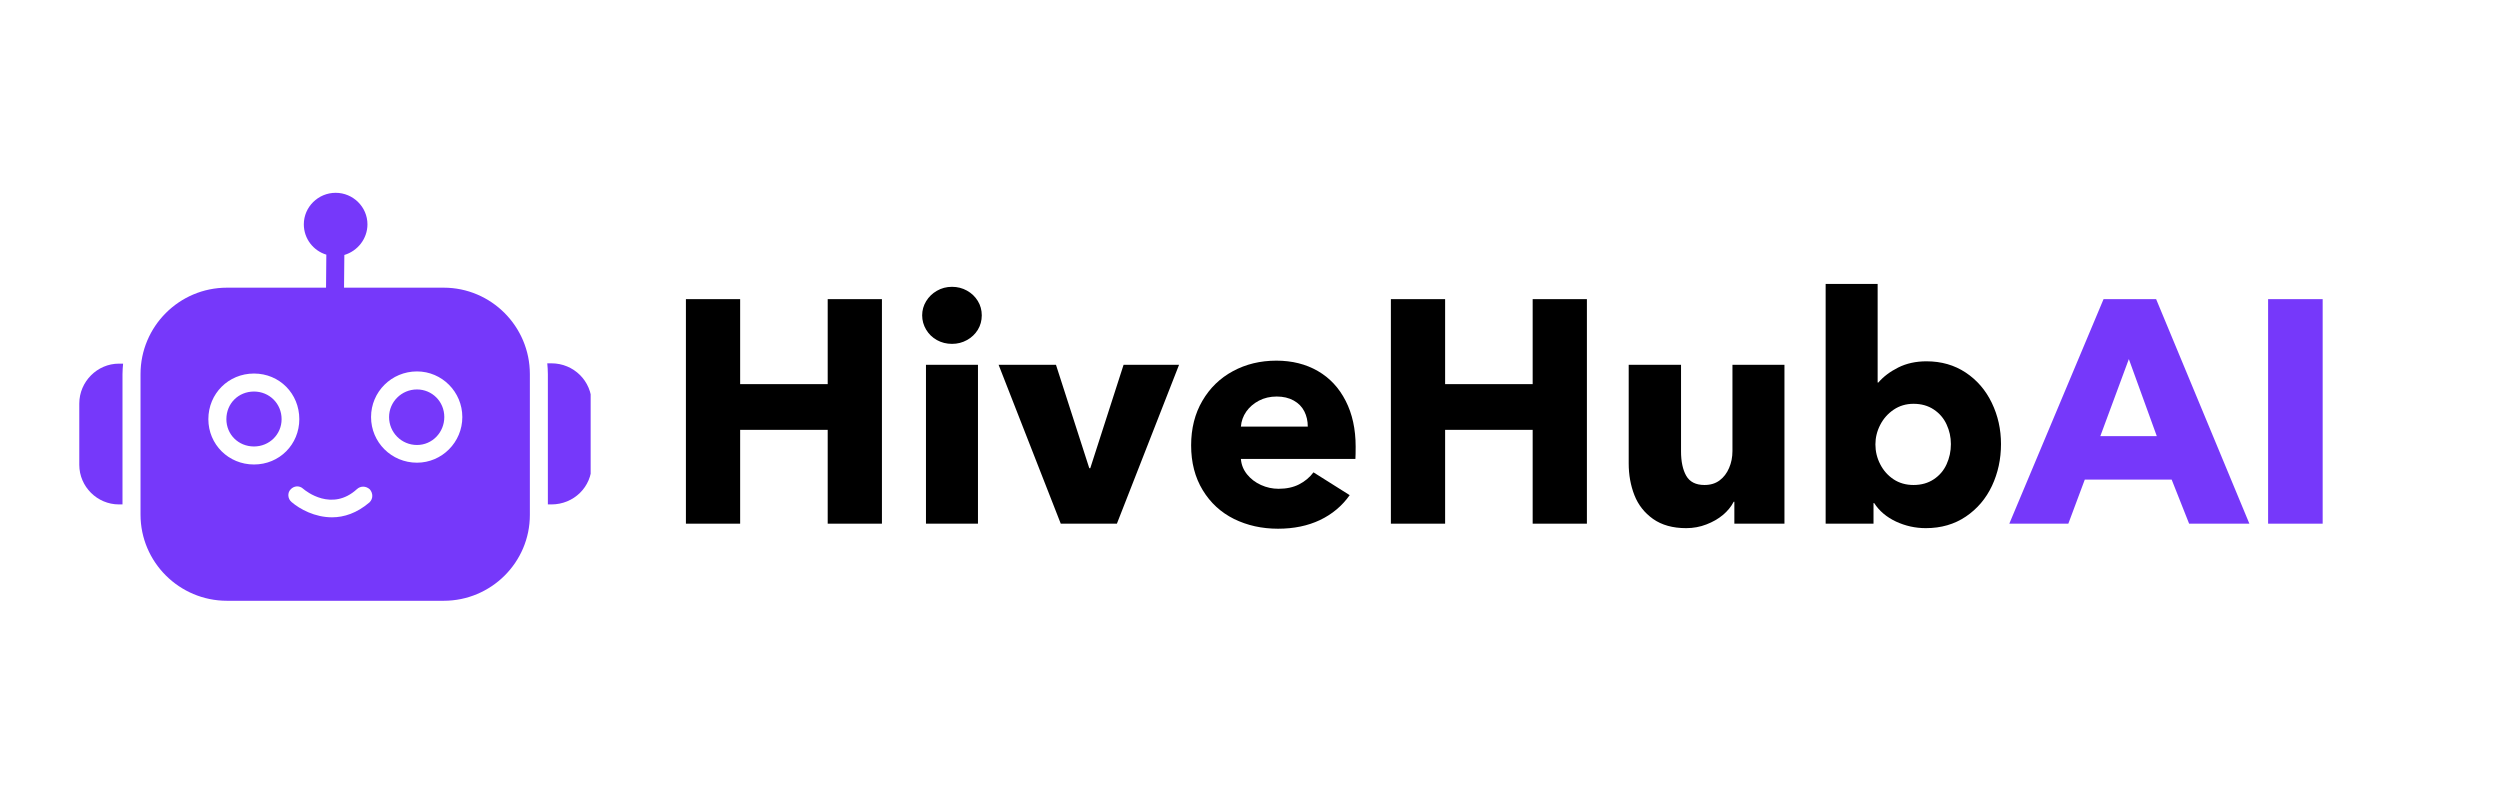 <svg xmlns="http://www.w3.org/2000/svg" xmlns:xlink="http://www.w3.org/1999/xlink" width="630" zoomAndPan="magnify" viewBox="0 0 472.5 150" height="200" preserveAspectRatio="xMidYMid meet" version="1.0"><defs><g/><clipPath id="c94bd902b9"><path d="M 26 36.441 L 101 36.441 L 101 113.609 L 26 113.609 Z M 26 36.441 " clip-rule="nonzero"/></clipPath><clipPath id="2924c7a6c2"><path d="M 14.984 68 L 24 68 L 24 96 L 14.984 96 Z M 14.984 68 " clip-rule="nonzero"/></clipPath><clipPath id="dd68e5d445"><path d="M 103 68 L 111.633 68 L 111.633 96 L 103 96 Z M 103 68 " clip-rule="nonzero"/></clipPath></defs><g clip-path="url(#c94bd902b9)"><path fill="#7638fa" d="M 83.859 113.547 L 42.898 113.547 C 33.875 113.547 26.559 106.227 26.559 97.262 L 26.559 70.711 C 26.559 61.691 33.875 54.371 42.898 54.371 L 61.621 54.371 L 61.676 48.129 C 59.238 47.395 57.422 45.125 57.422 42.398 C 57.422 39.109 60.145 36.441 63.438 36.441 C 66.727 36.441 69.449 39.109 69.449 42.398 C 69.449 45.125 67.578 47.449 65.082 48.188 L 65.023 54.371 L 83.859 54.371 C 92.824 54.371 100.145 61.691 100.145 70.711 L 100.145 97.32 C 100.145 106.285 92.824 113.547 83.859 113.547 Z M 48.004 87.789 C 43.18 87.789 39.379 83.988 39.379 79.223 C 39.379 74.398 43.18 70.598 48.004 70.598 C 52.828 70.598 56.57 74.398 56.57 79.223 C 56.57 83.988 52.828 87.789 48.004 87.789 Z M 48.004 74 C 45.055 74 42.785 76.27 42.785 79.223 C 42.785 82.113 45.055 84.383 48.004 84.383 C 50.898 84.383 53.223 82.113 53.223 79.223 C 53.223 76.27 50.898 74 48.004 74 Z M 78.812 87.449 C 73.988 87.449 70.129 83.59 70.129 78.824 C 70.129 74.059 73.988 70.199 78.812 70.199 C 83.52 70.199 87.379 74.059 87.379 78.824 C 87.379 83.59 83.52 87.449 78.812 87.449 Z M 78.812 73.605 C 75.859 73.605 73.535 75.988 73.535 78.824 C 73.535 81.719 75.859 84.102 78.812 84.102 C 81.703 84.102 83.973 81.719 83.973 78.824 C 83.973 75.875 81.648 73.605 78.812 73.605 Z M 62.754 97.773 C 59.52 97.773 56.684 96.242 55.098 94.879 C 54.359 94.258 54.301 93.121 54.926 92.496 C 55.551 91.816 56.57 91.703 57.309 92.383 C 57.82 92.836 62.754 96.754 67.465 92.441 C 68.145 91.816 69.168 91.816 69.902 92.496 C 70.527 93.234 70.527 94.258 69.848 94.938 C 67.465 96.98 65.023 97.773 62.754 97.773 Z M 62.754 97.773 " fill-opacity="1" fill-rule="evenodd"/></g><g clip-path="url(#2924c7a6c2)"><path fill="#7638fa" d="M 23.152 95.336 L 22.473 95.336 C 18.387 95.336 14.984 91.988 14.984 87.844 L 14.984 76.27 C 14.984 72.129 18.387 68.727 22.473 68.727 L 23.266 68.727 C 23.211 69.348 23.152 70.031 23.152 70.711 Z M 23.152 95.336 " fill-opacity="1" fill-rule="evenodd"/></g><g clip-path="url(#dd68e5d445)"><path fill="#7638fa" d="M 104.227 95.336 L 103.547 95.336 L 103.547 70.711 C 103.547 69.973 103.492 69.293 103.434 68.668 L 104.227 68.668 C 108.426 68.668 111.832 72.016 111.832 76.215 L 111.832 87.844 C 111.832 92.043 108.426 95.336 104.227 95.336 Z M 104.227 95.336 " fill-opacity="1" fill-rule="evenodd"/></g><g fill="#000000" fill-opacity="1"><g transform="translate(125.263, 98.975)"><g><path d="M 14.625 0 L 4.375 0 L 4.375 -42.438 L 14.625 -42.438 L 14.625 -26.375 L 31.172 -26.375 L 31.172 -42.438 L 41.422 -42.438 L 41.422 0 L 31.172 0 L 31.172 -17.734 L 14.625 -17.734 Z M 14.625 0 "/></g></g></g><g fill="#000000" fill-opacity="1"><g transform="translate(171.055, 98.975)"><g><path d="M 8.875 -33.984 C 7.832 -33.984 6.879 -34.223 6.016 -34.703 C 5.16 -35.18 4.484 -35.836 3.984 -36.672 C 3.484 -37.516 3.234 -38.414 3.234 -39.375 C 3.234 -40.332 3.484 -41.223 3.984 -42.047 C 4.484 -42.867 5.16 -43.523 6.016 -44.016 C 6.879 -44.516 7.832 -44.766 8.875 -44.766 C 9.906 -44.766 10.848 -44.523 11.703 -44.047 C 12.566 -43.566 13.25 -42.914 13.75 -42.094 C 14.25 -41.281 14.5 -40.375 14.5 -39.375 C 14.5 -38.375 14.25 -37.461 13.75 -36.641 C 13.25 -35.828 12.566 -35.18 11.703 -34.703 C 10.848 -34.223 9.906 -33.984 8.875 -33.984 Z M 13.781 0 L 3.953 0 L 3.953 -30.031 L 13.781 -30.031 Z M 13.781 0 "/></g></g></g><g fill="#000000" fill-opacity="1"><g transform="translate(188.796, 98.975)"><g><path d="M 22.297 0 L 11.688 0 L -0.062 -30.031 L 10.781 -30.031 L 17.078 -10.484 L 17.266 -10.484 L 23.562 -30.031 L 34.047 -30.031 Z M 22.297 0 "/></g></g></g><g fill="#000000" fill-opacity="1"><g transform="translate(222.78, 98.975)"><g><path d="M 18.766 0.953 C 15.723 0.953 12.953 0.336 10.453 -0.891 C 7.961 -2.129 5.988 -3.945 4.531 -6.344 C 3.07 -8.75 2.344 -11.566 2.344 -14.797 C 2.344 -17.992 3.051 -20.801 4.469 -23.219 C 5.883 -25.645 7.812 -27.516 10.25 -28.828 C 12.688 -30.148 15.422 -30.812 18.453 -30.812 C 21.41 -30.812 24.02 -30.16 26.281 -28.859 C 28.539 -27.555 30.297 -25.676 31.547 -23.219 C 32.805 -20.77 33.438 -17.883 33.438 -14.562 C 33.438 -13.488 33.422 -12.711 33.391 -12.234 L 11.75 -12.234 C 11.832 -11.148 12.223 -10.176 12.922 -9.312 C 13.617 -8.457 14.492 -7.789 15.547 -7.312 C 16.609 -6.832 17.719 -6.594 18.875 -6.594 C 20.352 -6.594 21.641 -6.867 22.734 -7.422 C 23.836 -7.984 24.75 -8.742 25.469 -9.703 L 32.312 -5.391 C 30.875 -3.359 29.004 -1.789 26.703 -0.688 C 24.398 0.406 21.754 0.953 18.766 0.953 Z M 24.391 -18.344 C 24.391 -19.414 24.172 -20.379 23.734 -21.234 C 23.297 -22.098 22.625 -22.781 21.719 -23.281 C 20.82 -23.781 19.754 -24.031 18.516 -24.031 C 17.273 -24.031 16.156 -23.77 15.156 -23.25 C 14.164 -22.727 13.367 -22.039 12.766 -21.188 C 12.172 -20.332 11.832 -19.383 11.75 -18.344 Z M 24.391 -18.344 "/></g></g></g><g fill="#000000" fill-opacity="1"><g transform="translate(258.502, 98.975)"><g><path d="M 14.625 0 L 4.375 0 L 4.375 -42.438 L 14.625 -42.438 L 14.625 -26.375 L 31.172 -26.375 L 31.172 -42.438 L 41.422 -42.438 L 41.422 0 L 31.172 0 L 31.172 -17.734 L 14.625 -17.734 Z M 14.625 0 "/></g></g></g><g fill="#000000" fill-opacity="1"><g transform="translate(304.293, 98.975)"><g><path d="M 14.391 0.844 C 11.867 0.844 9.785 0.266 8.141 -0.891 C 6.504 -2.055 5.328 -3.555 4.609 -5.391 C 3.891 -7.234 3.531 -9.234 3.531 -11.391 L 3.531 -30.031 L 13.422 -30.031 L 13.422 -13.672 C 13.422 -11.742 13.75 -10.203 14.406 -9.047 C 15.07 -7.891 16.223 -7.312 17.859 -7.312 C 18.984 -7.312 19.93 -7.598 20.703 -8.172 C 21.484 -8.754 22.082 -9.535 22.5 -10.516 C 22.926 -11.492 23.141 -12.562 23.141 -13.719 L 23.141 -30.031 L 32.969 -30.031 L 32.969 0 L 23.5 0 L 23.5 -4.141 L 23.375 -4.141 C 22.895 -3.211 22.211 -2.379 21.328 -1.641 C 20.453 -0.91 19.414 -0.316 18.219 0.141 C 17.02 0.609 15.742 0.844 14.391 0.844 Z M 14.391 0.844 "/></g></g></g><g fill="#000000" fill-opacity="1"><g transform="translate(341.094, 98.975)"><g><path d="M 22.891 0.844 C 20.898 0.844 19.016 0.426 17.234 -0.406 C 15.453 -1.25 14.082 -2.41 13.125 -3.891 L 13 -3.891 L 13 0 L 3.953 0 L 3.953 -45.312 L 13.781 -45.312 L 13.781 -26.672 L 13.906 -26.672 C 14.863 -27.785 16.117 -28.734 17.672 -29.516 C 19.234 -30.297 21.016 -30.688 23.016 -30.688 C 25.816 -30.688 28.285 -29.977 30.422 -28.562 C 32.555 -27.145 34.203 -25.234 35.359 -22.828 C 36.516 -20.43 37.094 -17.836 37.094 -15.047 C 37.094 -12.203 36.523 -9.57 35.391 -7.156 C 34.254 -4.738 32.609 -2.801 30.453 -1.344 C 28.297 0.113 25.773 0.844 22.891 0.844 Z M 20.562 -7.312 C 22.039 -7.312 23.316 -7.672 24.391 -8.391 C 25.473 -9.109 26.281 -10.055 26.812 -11.234 C 27.352 -12.41 27.625 -13.68 27.625 -15.047 C 27.625 -16.359 27.352 -17.594 26.812 -18.75 C 26.281 -19.914 25.473 -20.859 24.391 -21.578 C 23.316 -22.297 22.039 -22.656 20.562 -22.656 C 19.156 -22.656 17.906 -22.285 16.812 -21.547 C 15.719 -20.805 14.867 -19.848 14.266 -18.672 C 13.66 -17.492 13.359 -16.266 13.359 -14.984 C 13.359 -13.66 13.66 -12.41 14.266 -11.234 C 14.867 -10.055 15.707 -9.109 16.781 -8.391 C 17.863 -7.672 19.125 -7.312 20.562 -7.312 Z M 20.562 -7.312 "/></g></g></g><g fill="#7638fa" fill-opacity="1"><g transform="translate(380.602, 98.975)"><g><path d="M 16.969 -42.438 L 26.906 -42.438 L 44.531 0 L 33.141 0 L 29.844 -8.328 L 13.422 -8.328 L 10.312 0 L -0.844 0 Z M 21.75 -31.109 L 16.359 -16.547 L 27.031 -16.547 Z M 21.75 -31.109 "/></g></g></g><g fill="#7638fa" fill-opacity="1"><g transform="translate(424.296, 98.975)"><g><path d="M 14.688 0 L 4.375 0 L 4.375 -42.438 L 14.688 -42.438 Z M 14.688 0 "/></g></g></g></svg>